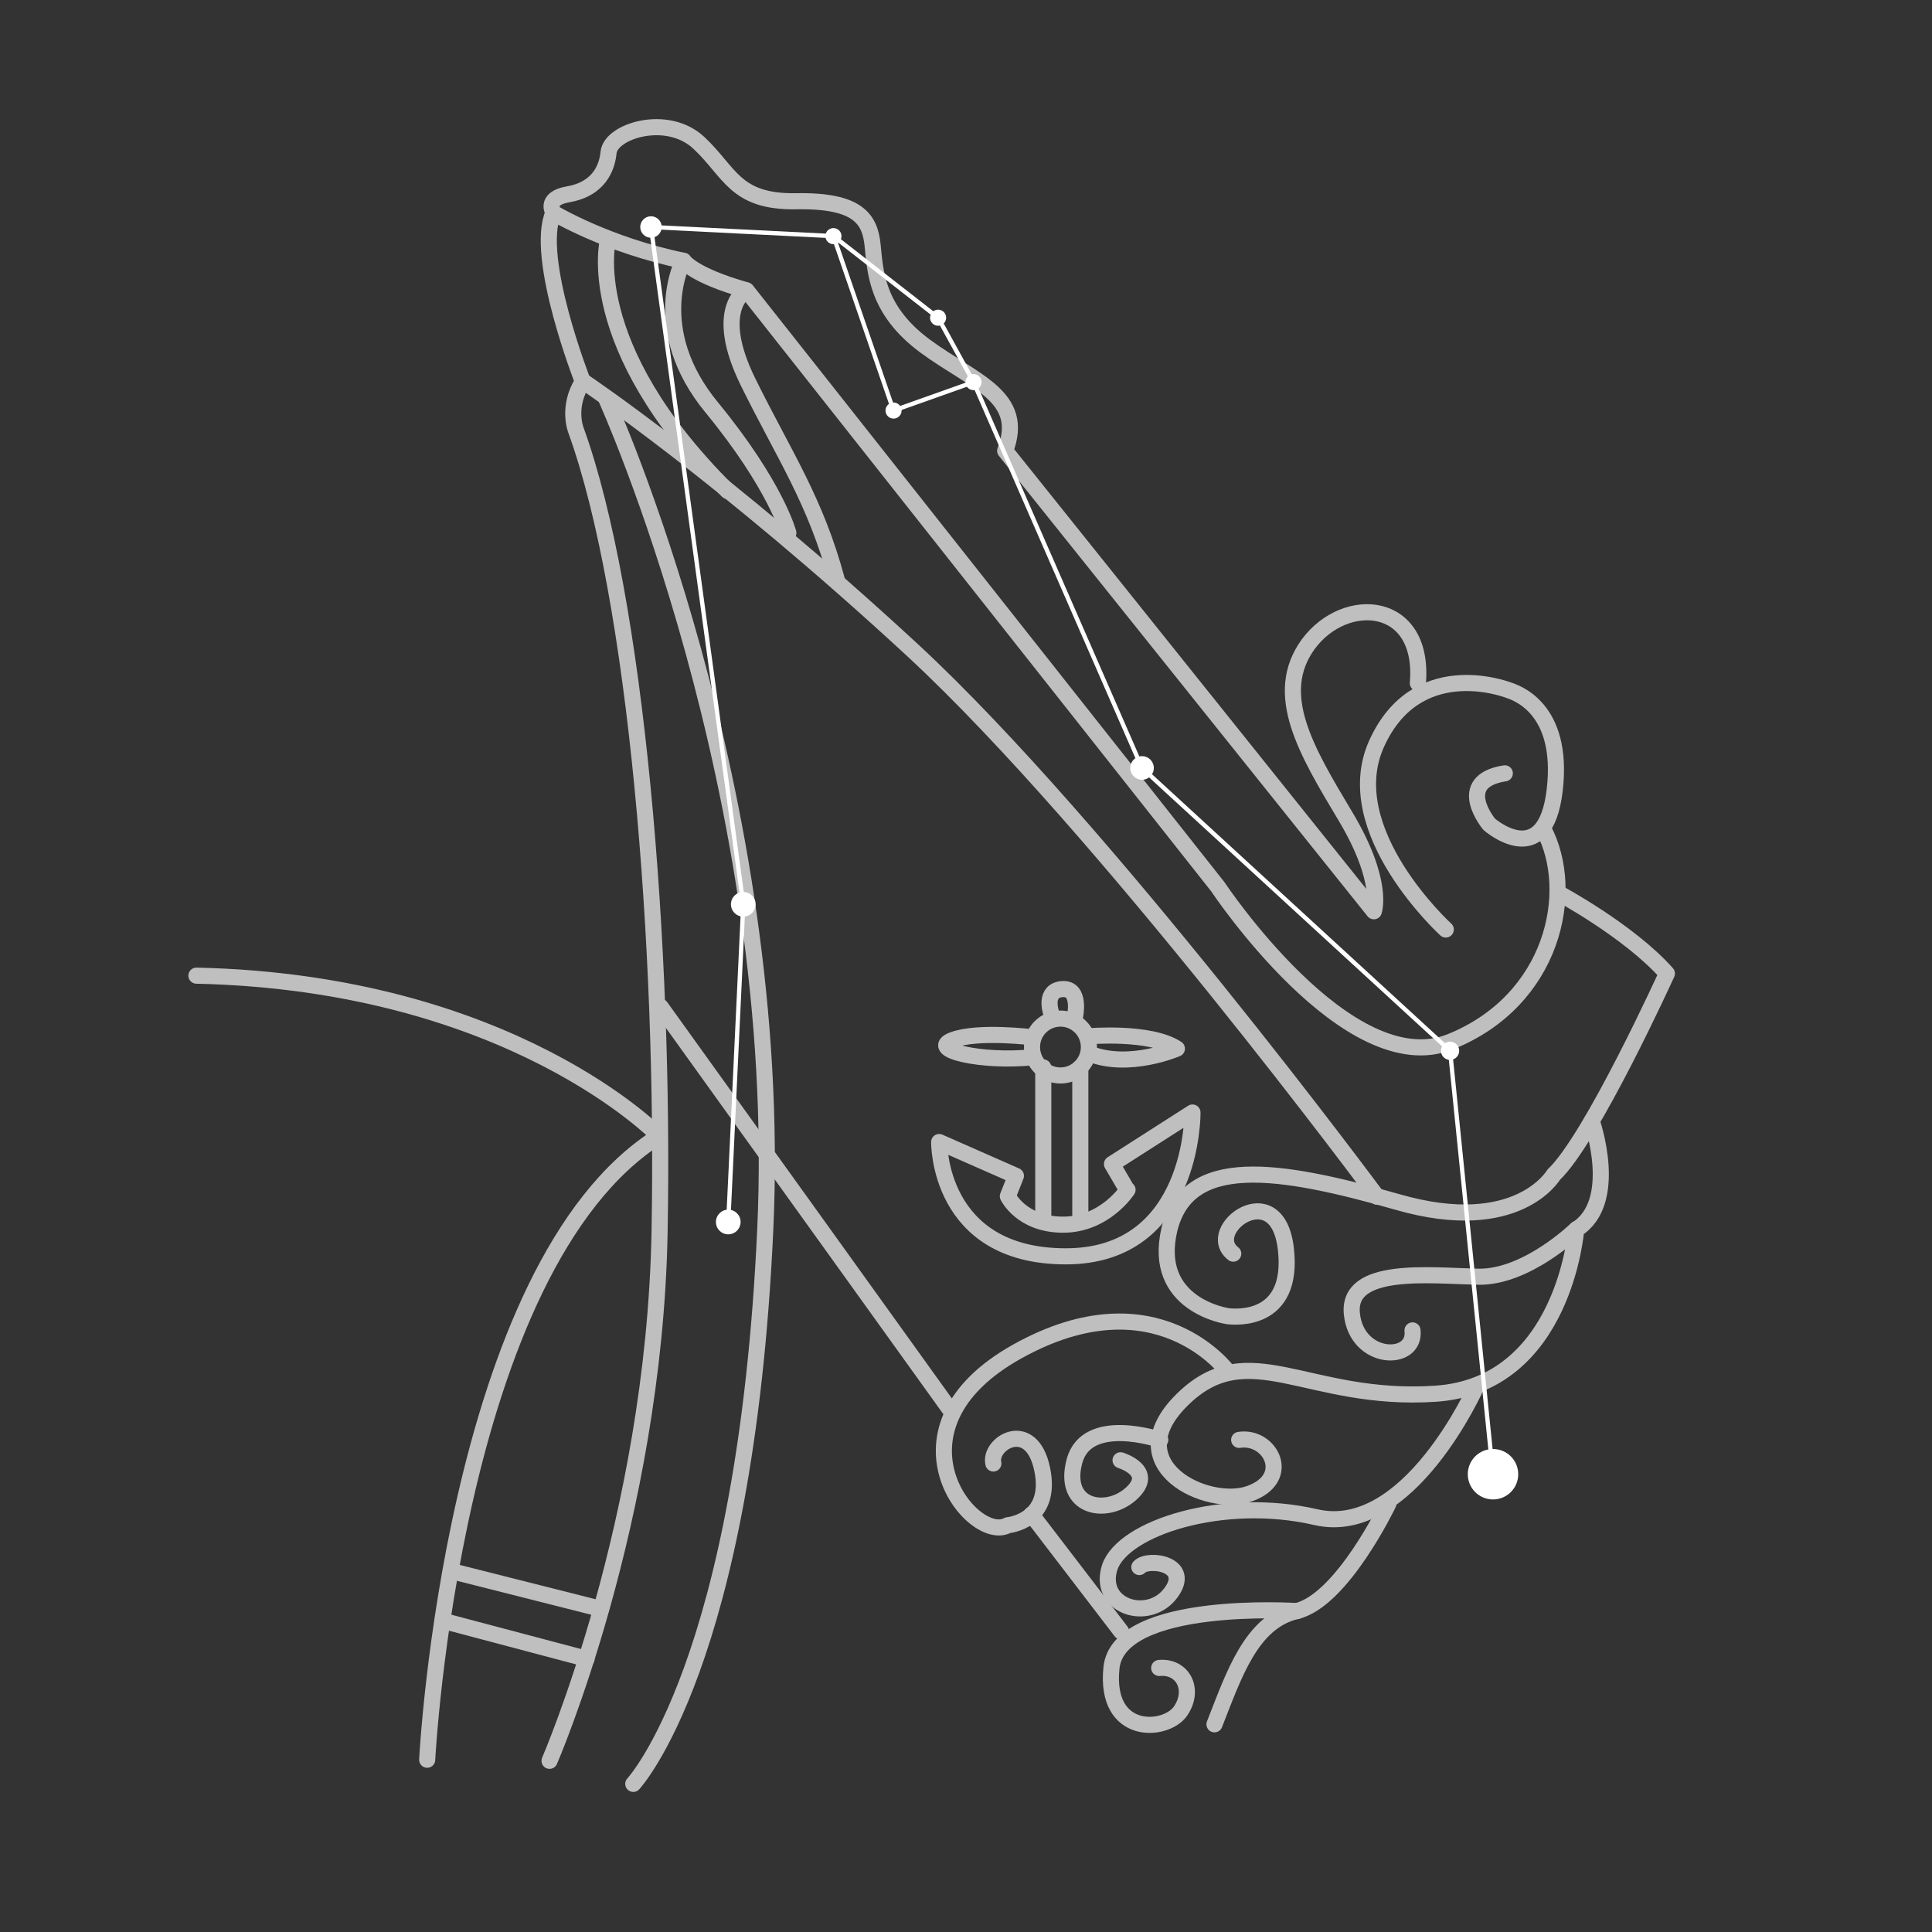 <?xml version="1.0" encoding="UTF-8"?>
<svg id="Layer_1" data-name="Layer 1" xmlns="http://www.w3.org/2000/svg" version="1.1" viewBox="0 0 360 360">
  <rect x="0" y="0" width="360" height="360" fill="#333333" stroke="none"/>
  <defs>
    <style>
      .cls-1 {
        stroke: #bfbfbf;
        stroke-linecap: round;
        stroke-width: 3px;
      }

      .cls-1, .cls-2 {
        fill: none;
        stroke-linejoin: round;
      }

      .cls-3 {
        fill: #fff;
        stroke-width: 0px;
      }

      .cls-2 {
        stroke: #fff;
        stroke-width: .8px;
      }
    </style>
  </defs>
  <path class="cls-1" d="M287.6,154.5c6.2,11.7,1.8,31.9-17.3,39.6s-43.4-28.9-43.4-28.9l-87.8-111.1c-10.2-2.9-11.7-5.5-11.7-5.5-14.2-2.9-24.2-8.9-24.2-8.9,0,0-2-2.7,2.7-3.5s7.1-3.8,7.5-7.8,10.9-7.3,16.8-1.8,6.7,11.1,18.2,10.9,13.7,3.3,14.2,8.2.7,12.1,9.8,18.8,18.8,9.3,14.9,19.5l68.7,85.8s2-5.5-5.3-17.7c-7.3-12.2-13.7-22.8-6.9-32.1,6.9-9.3,21.7-8.2,20.4,7.3"/>
  <path class="cls-1" d="M269.4,173.2s-20.2-18.4-12.9-34.6c7.3-16.2,23.5-10.4,24.6-10s10.4,3.1,8.6,18.6-12.2,6.4-12.2,6.4c0,0-6.7-8,2.9-9.5"/>
  <path class="cls-1" d="M290.2,166.3s13.3,7.1,20.4,15.1c0,0-14,30.8-21.1,37.5,0,0-6.7,11.5-29,5.1-22.4-6.4-39.2-8.9-42.6,5.1-3.3,14,10.6,16.2,11.3,16.2s12,1.3,10.4-12.6-15.5-3.5-9.8.9"/>
  <path class="cls-1" d="M296.6,208.9s5.3,15.1-2.9,20.2c0,0-2.2,29-26.2,30.6s-34.8-11.1-47.2,1.1,4.7,20.4,12.6,17.5c8-2.9,3.8-10.9-2-10"/>
  <path class="cls-1" d="M293.8,229s-9.3,9.1-18.4,8.9-24.4-2-23.5,6.9,12,9.1,11.3,3.1"/>
  <path class="cls-1" d="M275.1,258.3s-12.6,28.4-29.9,24.4-35.9,2-38.4,9.3c-2.4,7.3,7.1,10.4,11.3,4.9,4.2-5.5-4.2-6.7-5.8-4.9"/>
  <path class="cls-1" d="M258.7,280.2s-8.6,18-17.1,20-11.7,12-15.3,21.1"/>
  <path class="cls-1" d="M102.4,328.1s19.5-44.9,20.5-98.4-4.3-118.4-15.6-149.6c0,0-1.7-4.3,1.3-9,0,0-9.1-23.2-5.5-31.4"/>
  <path class="cls-1" d="M256.6,223s-50.9-68.8-86.5-101.8c-35.6-32.9-61.5-50.2-61.5-50.2"/>
  <line class="cls-1" x1="112" y1="299.8" x2="84.7" y2="292.9"/>
  <line class="cls-1" x1="109.3" y1="309.1" x2="82.5" y2="302"/>
  <path class="cls-1" d="M79.6,327.9s4.7-92,43.2-116.2c0,0-27.5-28.6-86.2-29.9"/>
  <path class="cls-1" d="M228.8,255.6s-13.3-18.2-39.2-3.8c-25.9,14.4-8.4,36.1-1.8,32.4,0,0,8.4-.7,6.4-10.4s-10-4.9-9.1-1.1"/>
  <line class="cls-1" x1="123.1" y1="187.6" x2="176.9" y2="262.5"/>
  <line class="cls-1" x1="192.2" y1="282.2" x2="208.9" y2="304"/>
  <path class="cls-1" d="M113,74.4s33.3,73.5,29.6,154.6-24.6,103.4-24.6,103.4"/>
  <path class="cls-1" d="M113.3,44.6s-5.2,19.6,22.3,46.9"/>
  <path class="cls-1" d="M127.3,48.6s-6.7,12.7,5.3,27.3,14.3,23.4,14.3,23.4"/>
  <path class="cls-1" d="M139,54.1s-6.3,3.5.4,17.1,12.6,22.1,16.6,37.1"/>
  <circle class="cls-1" cx="197.6" cy="195.1" r="5.3"/>
  <line class="cls-1" x1="201.3" y1="227.2" x2="201.3" y2="198.9"/>
  <line class="cls-1" x1="194.4" y1="227.2" x2="194.4" y2="198.9"/>
  <path class="cls-1" d="M202.8,193.1s11.5-1,16.5,2.3c0,0-8.8,3.8-16.1,1"/>
  <path class="cls-1" d="M192.5,193.3s-10.3-1.3-15,.5,5.3,4.2,15,3.2"/>
  <path class="cls-1" d="M210.1,221.7s-4.2,6.5-12,6.5-10.3-5.3-10.3-5.3l1.5-3.8-14.3-6.3s-.3,21.3,23.6,21.3,23.6-26.8,23.6-26.8l-15,9.6,2.8,4.8Z"/>
  <path class="cls-1" d="M195.8,188.5s-1.3-4,2.2-4.2,2.3,5.2,2.3,5.2"/>
  <polyline class="cls-2" points="135.7 227.7 138.5 168.5 121.3 42.3 155.3 44 174.8 59.2 181.4 71.2 212.8 143.1 270.2 195.8 278.2 274.7"/>
  <polyline class="cls-2" points="181.4 71.2 166.5 76.5 155.3 44"/>
  <circle class="cls-3" cx="138.5" cy="168.5" r="2.3"/>
  <circle class="cls-3" cx="135.7" cy="227.7" r="2.3"/>
  <circle class="cls-3" cx="121.3" cy="42.3" r="2"/>
  <circle class="cls-3" cx="155.3" cy="44" r="1.5"/>
  <circle class="cls-3" cx="174.8" cy="59.2" r="1.5"/>
  <circle class="cls-3" cx="181.4" cy="71.2" r="1.5"/>
  <circle class="cls-3" cx="212.8" cy="143.1" r="2.2"/>
  <circle class="cls-3" cx="270.2" cy="195.8" r="1.7"/>
  <circle class="cls-3" cx="278.2" cy="274.7" r="4.7"/>
  <circle class="cls-3" cx="166.5" cy="76.5" r="1.5"/>
  <path class="cls-1" d="M241.7,300.2s-33.3-2.2-34.6,10.6,10.2,12,12.9,8,.4-8.4-4-8"/>
  <path class="cls-1" d="M216.2,268.3s-13.7-4.7-16,4,6,10.2,10.6,6-2-6.2-2-6.2"/>
</svg>